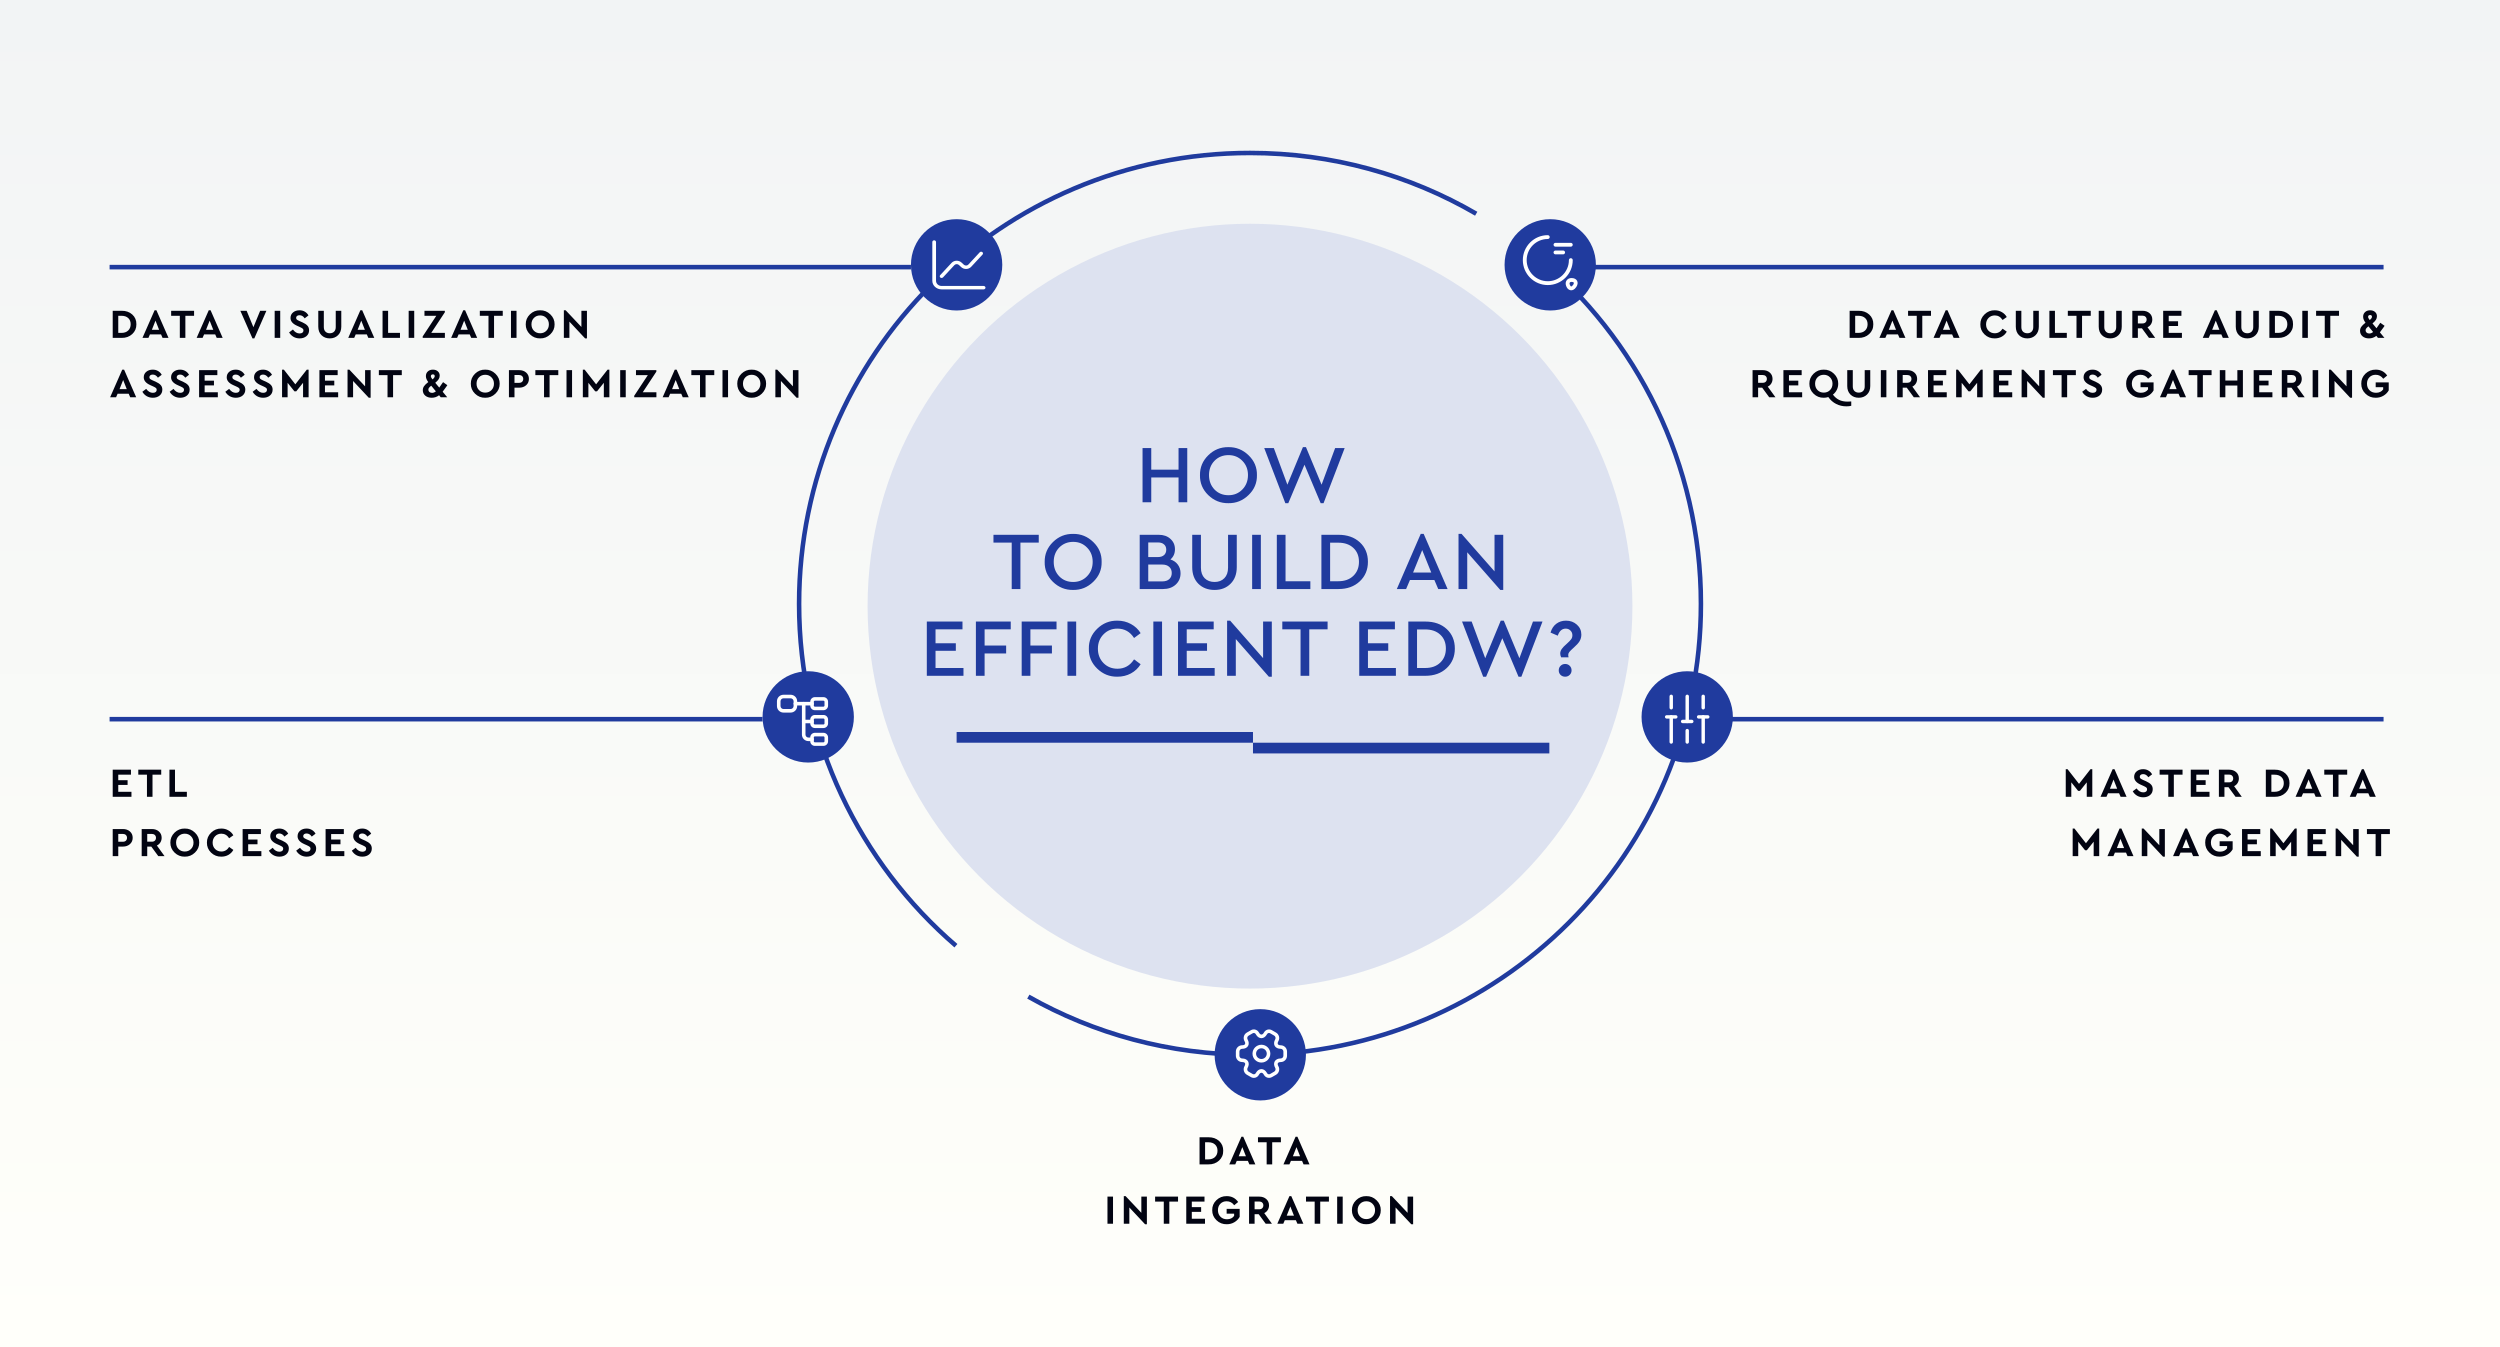 <?xml version="1.0" encoding="UTF-8"?>
<svg xmlns="http://www.w3.org/2000/svg" width="1095" height="590" viewBox="0 0 1095 590" fill="none">
  <rect x="0" y="0" width="1095" height="590" fill="#808080" stroke="none"/>
  <rect width="1088" height="590" transform="translate(7)" fill="white"></rect>
  <rect width="1095" height="590" fill="url(#paint0_linear_4405_4599)"></rect>
  <path d="M450.401 436.523C479.075 452.742 512.206 462 547.5 462C656.576 462 745 373.576 745 264.5C745 203.086 716.968 148.218 673.002 111.995M418.696 414.223C376.633 378.004 350 324.362 350 264.5C350 155.424 438.424 67 547.5 67C583.61 67 617.456 76.691 646.58 93.614" stroke="#203B9E" stroke-width="2"></path>
  <path d="M49.368 349V337.12H57.36V339.316H51.798V341.728H55.884V343.798H51.798V346.804H57.576V349H49.368ZM64.368 349V339.316H60.57V337.12H70.614V339.316H66.798V349H64.368ZM74.216 349V337.12H76.646V346.804H81.848V349H74.216ZM49.368 375V363.12H53.832C55.08 363.12 56.106 363.474 56.91 364.182C57.714 364.89 58.116 365.814 58.116 366.954C58.116 368.082 57.714 369.006 56.91 369.726C56.106 370.446 55.08 370.806 53.832 370.806H51.798V375H49.368ZM51.798 368.682H53.832C54.396 368.682 54.834 368.526 55.146 368.214C55.47 367.89 55.632 367.47 55.632 366.954C55.632 366.45 55.464 366.042 55.128 365.73C54.804 365.418 54.372 365.262 53.832 365.262H51.798V368.682ZM72.082 375H69.346L66.267 370.806H64.486V375H62.056V363.12H66.519C67.767 363.12 68.793 363.474 69.597 364.182C70.401 364.89 70.803 365.814 70.803 366.954C70.803 367.698 70.618 368.37 70.246 368.97C69.885 369.558 69.376 370.014 68.716 370.338L72.082 375ZM64.486 365.262V368.664H66.519C67.084 368.664 67.522 368.508 67.834 368.196C68.157 367.884 68.32 367.47 68.32 366.954C68.32 366.45 68.151 366.042 67.816 365.73C67.492 365.418 67.059 365.262 66.519 365.262H64.486ZM74.621 369.06C74.597 367.368 75.21 365.91 76.457 364.686C77.718 363.462 79.206 362.868 80.921 362.904C82.638 362.868 84.126 363.462 85.385 364.686C86.657 365.91 87.281 367.368 87.257 369.06C87.281 370.752 86.657 372.21 85.385 373.434C84.126 374.658 82.638 375.252 80.921 375.216C79.206 375.252 77.718 374.658 76.457 373.434C75.21 372.21 74.597 370.752 74.621 369.06ZM84.755 369.06C84.755 367.932 84.389 367.002 83.657 366.27C82.938 365.526 82.031 365.154 80.939 365.154C79.835 365.154 78.924 365.52 78.204 366.252C77.484 366.984 77.124 367.92 77.124 369.06C77.124 370.2 77.484 371.136 78.204 371.868C78.924 372.6 79.835 372.966 80.939 372.966C82.031 372.966 82.938 372.6 83.657 371.868C84.389 371.136 84.755 370.2 84.755 369.06ZM90.631 369.06C90.607 367.356 91.225 365.898 92.485 364.686C93.745 363.462 95.239 362.868 96.967 362.904C98.095 362.904 99.115 363.168 100.027 363.696C100.951 364.212 101.677 364.932 102.205 365.856L100.369 367.152C99.517 365.82 98.383 365.154 96.967 365.154C95.863 365.154 94.945 365.526 94.213 366.27C93.493 367.014 93.133 367.95 93.133 369.078C93.133 370.206 93.493 371.136 94.213 371.868C94.945 372.6 95.863 372.966 96.967 372.966C98.383 372.966 99.517 372.3 100.369 370.968L102.205 372.264C101.689 373.188 100.969 373.914 100.045 374.442C99.121 374.958 98.089 375.216 96.949 375.216C95.209 375.252 93.709 374.664 92.449 373.452C91.201 372.228 90.595 370.764 90.631 369.06ZM106.27 375V363.12H114.262V365.316H108.7V367.728H112.786V369.798H108.7V372.804H114.478V375H106.27ZM117.761 372.588L119.435 371.328C120.275 372.48 121.247 373.056 122.351 373.056C122.879 373.056 123.293 372.942 123.593 372.714C123.893 372.474 124.043 372.15 124.043 371.742C124.043 371.406 123.941 371.148 123.737 370.968C123.533 370.776 123.131 370.542 122.531 370.266L121.253 369.69C119.333 368.838 118.373 367.698 118.373 366.27C118.373 365.262 118.745 364.452 119.489 363.84C120.233 363.216 121.175 362.904 122.315 362.904C123.203 362.904 123.983 363.108 124.655 363.516C125.327 363.912 125.855 364.458 126.239 365.154L124.583 366.432C123.971 365.52 123.215 365.064 122.315 365.064C121.883 365.064 121.529 365.166 121.253 365.37C120.977 365.574 120.839 365.856 120.839 366.216C120.839 366.516 120.935 366.762 121.127 366.954C121.331 367.134 121.697 367.344 122.225 367.584L123.575 368.178C124.595 368.634 125.339 369.132 125.807 369.672C126.275 370.2 126.509 370.86 126.509 371.652C126.509 372.72 126.119 373.584 125.339 374.244C124.559 374.892 123.563 375.216 122.351 375.216C121.355 375.216 120.455 374.982 119.651 374.514C118.859 374.046 118.229 373.404 117.761 372.588ZM129.728 372.588L131.402 371.328C132.242 372.48 133.214 373.056 134.318 373.056C134.846 373.056 135.26 372.942 135.56 372.714C135.86 372.474 136.01 372.15 136.01 371.742C136.01 371.406 135.908 371.148 135.704 370.968C135.5 370.776 135.098 370.542 134.498 370.266L133.22 369.69C131.3 368.838 130.34 367.698 130.34 366.27C130.34 365.262 130.712 364.452 131.456 363.84C132.2 363.216 133.142 362.904 134.282 362.904C135.17 362.904 135.95 363.108 136.622 363.516C137.294 363.912 137.822 364.458 138.206 365.154L136.55 366.432C135.938 365.52 135.182 365.064 134.282 365.064C133.85 365.064 133.496 365.166 133.22 365.37C132.944 365.574 132.806 365.856 132.806 366.216C132.806 366.516 132.902 366.762 133.094 366.954C133.298 367.134 133.664 367.344 134.192 367.584L135.542 368.178C136.562 368.634 137.306 369.132 137.774 369.672C138.242 370.2 138.476 370.86 138.476 371.652C138.476 372.72 138.086 373.584 137.306 374.244C136.526 374.892 135.53 375.216 134.318 375.216C133.322 375.216 132.422 374.982 131.618 374.514C130.826 374.046 130.196 373.404 129.728 372.588ZM142.61 375V363.12H150.602V365.316H145.04V367.728H149.126V369.798H145.04V372.804H150.818V375H142.61ZM154.101 372.588L155.775 371.328C156.615 372.48 157.587 373.056 158.691 373.056C159.219 373.056 159.633 372.942 159.933 372.714C160.233 372.474 160.383 372.15 160.383 371.742C160.383 371.406 160.281 371.148 160.077 370.968C159.873 370.776 159.471 370.542 158.871 370.266L157.593 369.69C155.673 368.838 154.713 367.698 154.713 366.27C154.713 365.262 155.085 364.452 155.829 363.84C156.573 363.216 157.515 362.904 158.655 362.904C159.543 362.904 160.323 363.108 160.995 363.516C161.667 363.912 162.195 364.458 162.579 365.154L160.923 366.432C160.311 365.52 159.555 365.064 158.655 365.064C158.223 365.064 157.869 365.166 157.593 365.37C157.317 365.574 157.179 365.856 157.179 366.216C157.179 366.516 157.275 366.762 157.467 366.954C157.671 367.134 158.037 367.344 158.565 367.584L159.915 368.178C160.935 368.634 161.679 369.132 162.147 369.672C162.615 370.2 162.849 370.86 162.849 371.652C162.849 372.72 162.459 373.584 161.679 374.244C160.899 374.892 159.903 375.216 158.691 375.216C157.695 375.216 156.795 374.982 155.991 374.514C155.199 374.046 154.569 373.404 154.101 372.588Z" fill="#020412"></path>
  <circle cx="547.5" cy="265.5" r="167.5" fill="#DDE2F0"></circle>
  <rect x="419" y="320.617" width="129.808" height="4.692" fill="#203B9E"></rect>
  <rect x="548.808" y="325.309" width="129.808" height="4.692" fill="#203B9E"></rect>
  <path d="M500.435 220V196.24H504.251V205.708H516.203V196.24H520.019V220H516.203V209.128H504.251V220H500.435ZM525.589 208.12C525.541 204.736 526.753 201.832 529.225 199.408C531.697 196.984 534.637 195.796 538.045 195.844C541.429 195.796 544.369 196.984 546.865 199.408C549.385 201.832 550.609 204.736 550.537 208.12C550.609 211.504 549.385 214.408 546.865 216.832C544.369 219.256 541.429 220.444 538.045 220.396C534.637 220.444 531.685 219.256 529.189 216.832C526.717 214.408 525.517 211.504 525.589 208.12ZM546.613 208.084C546.613 205.588 545.797 203.512 544.165 201.856C542.533 200.176 540.505 199.336 538.081 199.336C535.633 199.336 533.593 200.164 531.961 201.82C530.353 203.476 529.549 205.564 529.549 208.084C529.549 210.628 530.353 212.74 531.961 214.42C533.569 216.076 535.609 216.904 538.081 216.904C540.505 216.904 542.533 216.064 544.165 214.384C545.797 212.704 546.613 210.604 546.613 208.084ZM584.792 196.24H588.968L579.716 220.396H578.456L571.364 203.548L564.272 220.396H562.976L553.724 196.24H557.936L563.876 212.296L570.68 195.844H572.012L578.852 212.296L584.792 196.24ZM443.129 258V237.66H435.137V234.24H454.973V237.66H446.945V258H443.129ZM457.569 246.12C457.521 242.736 458.733 239.832 461.205 237.408C463.677 234.984 466.617 233.796 470.025 233.844C473.409 233.796 476.349 234.984 478.845 237.408C481.365 239.832 482.589 242.736 482.517 246.12C482.589 249.504 481.365 252.408 478.845 254.832C476.349 257.256 473.409 258.444 470.025 258.396C466.617 258.444 463.665 257.256 461.169 254.832C458.697 252.408 457.497 249.504 457.569 246.12ZM478.593 246.084C478.593 243.588 477.777 241.512 476.145 239.856C474.513 238.176 472.485 237.336 470.061 237.336C467.613 237.336 465.573 238.164 463.941 239.82C462.333 241.476 461.529 243.564 461.529 246.084C461.529 248.628 462.333 250.74 463.941 252.42C465.549 254.076 467.589 254.904 470.061 254.904C472.485 254.904 474.513 254.064 476.145 252.384C477.777 250.704 478.593 248.604 478.593 246.084ZM517.081 251.088C517.081 253.104 516.373 254.76 514.957 256.056C513.541 257.352 511.681 258 509.377 258H499.189V234.24H507.505C509.641 234.24 511.357 234.84 512.653 236.04C513.973 237.216 514.633 238.728 514.633 240.576C514.633 242.424 513.973 243.912 512.653 245.04C514.045 245.496 515.125 246.252 515.893 247.308C516.685 248.364 517.081 249.624 517.081 251.088ZM507.145 237.588H502.933V243.996H507.145C508.297 243.996 509.197 243.708 509.845 243.132C510.493 242.556 510.817 241.764 510.817 240.756C510.817 239.772 510.493 239.004 509.845 238.452C509.221 237.876 508.321 237.588 507.145 237.588ZM513.229 250.98C513.229 249.828 512.857 248.928 512.113 248.28C511.369 247.608 510.349 247.272 509.053 247.272H502.933V254.652H509.053C510.373 254.652 511.393 254.328 512.113 253.68C512.857 253.008 513.229 252.108 513.229 250.98ZM522.191 248.388V234.24H526.007V248.64C526.007 250.608 526.547 252.144 527.627 253.248C528.731 254.352 530.183 254.904 531.983 254.904C533.759 254.904 535.187 254.352 536.267 253.248C537.347 252.144 537.887 250.608 537.887 248.64V234.24H541.703V248.388C541.703 251.46 540.791 253.896 538.967 255.696C537.167 257.496 534.839 258.396 531.983 258.396C529.079 258.396 526.715 257.496 524.891 255.696C523.091 253.896 522.191 251.46 522.191 248.388ZM548.439 258V234.24H552.255V258H548.439ZM559.248 258V234.24H563.064V254.58H573.936V258H559.248ZM578.775 258V234.24H586.227C590.091 234.24 593.211 235.332 595.587 237.516C597.963 239.7 599.151 242.556 599.151 246.084C599.151 249.564 597.951 252.42 595.551 254.652C593.175 256.884 590.067 258 586.227 258H578.775ZM582.591 254.58H586.191C588.927 254.58 591.111 253.8 592.743 252.24C594.399 250.656 595.227 248.604 595.227 246.084C595.227 243.54 594.411 241.512 592.779 240C591.147 238.464 588.951 237.696 586.191 237.696H582.591V254.58ZM629.946 258L628.254 254.04H617.562L615.87 258H611.802L622.278 233.844H623.574L634.05 258H629.946ZM626.886 250.764L622.926 240.936L618.93 250.764H626.886ZM654.602 234.24H658.418V258.396H657.122L642.65 241.908V258H638.834V233.844H640.166L654.602 250.26V234.24ZM405.945 296V272.24H421.569V275.66H409.761V281.744H418.653V285.056H409.761V292.58H422.001V296H405.945ZM427.441 296V272.24H442.705V275.66H431.257V282.752H440.689V286.208H431.257V296H427.441ZM447.496 296V272.24H462.76V275.66H451.312V282.752H460.744V286.208H451.312V296H447.496ZM467.551 296V272.24H471.367V296H467.551ZM476.919 284.12C476.847 280.736 478.059 277.832 480.555 275.408C483.051 272.984 486.003 271.796 489.411 271.844C491.571 271.844 493.551 272.336 495.351 273.32C497.151 274.304 498.567 275.636 499.599 277.316L496.719 279.44C494.967 276.704 492.543 275.336 489.447 275.336C486.999 275.336 484.959 276.176 483.327 277.856C481.695 279.512 480.879 281.6 480.879 284.12C480.879 286.64 481.695 288.74 483.327 290.42C484.959 292.076 486.999 292.904 489.447 292.904C492.543 292.904 494.967 291.536 496.719 288.8L499.599 290.924C498.567 292.628 497.151 293.972 495.351 294.956C493.575 295.916 491.595 296.396 489.411 296.396C486.003 296.444 483.051 295.256 480.555 292.832C478.059 290.408 476.847 287.504 476.919 284.12ZM505.164 296V272.24H508.98V296H505.164ZM515.972 296V272.24H531.596V275.66H519.788V281.744H528.68V285.056H519.788V292.58H532.028V296H515.972ZM553.236 272.24H557.052V296.396H555.756L541.284 279.908V296H537.468V271.844H538.8L553.236 288.26V272.24ZM569.642 296V275.66H561.65V272.24H581.486V275.66H573.458V296H569.642ZM595.347 296V272.24H610.971V275.66H599.163V281.744H608.055V285.056H599.163V292.58H611.403V296H595.347ZM616.843 296V272.24H624.295C628.159 272.24 631.279 273.332 633.655 275.516C636.031 277.7 637.219 280.556 637.219 284.084C637.219 287.564 636.019 290.42 633.619 292.652C631.243 294.884 628.135 296 624.295 296H616.843ZM620.659 292.58H624.259C626.995 292.58 629.179 291.8 630.811 290.24C632.467 288.656 633.295 286.604 633.295 284.084C633.295 281.54 632.479 279.512 630.847 278C629.215 276.464 627.019 275.696 624.259 275.696H620.659V292.58ZM671.442 272.24H675.618L666.366 296.396H665.106L658.014 279.548L650.922 296.396H649.626L640.374 272.24H644.586L650.526 288.296L657.33 271.844H658.662L665.502 288.296L671.442 272.24ZM683.378 286.244C683.378 285.548 683.606 284.876 684.062 284.228C684.518 283.58 685.238 282.836 686.222 281.996C687.206 281.108 687.866 280.424 688.202 279.944C688.538 279.464 688.706 278.9 688.706 278.252C688.706 277.412 688.418 276.716 687.842 276.164C687.29 275.612 686.606 275.336 685.79 275.336C684.158 275.336 682.994 276.368 682.298 278.432L679.13 277.064C679.634 275.384 680.474 274.1 681.65 273.212C682.85 272.3 684.278 271.844 685.934 271.844C687.806 271.844 689.39 272.432 690.686 273.608C691.982 274.76 692.63 276.212 692.63 277.964C692.63 278.996 692.378 279.944 691.874 280.808C691.37 281.648 690.554 282.56 689.426 283.544C688.394 284.456 687.71 285.128 687.374 285.56C687.038 285.968 686.87 286.424 686.87 286.928C686.87 287.216 686.918 287.54 687.014 287.9H683.774C683.51 287.3 683.378 286.748 683.378 286.244ZM683.522 295.604C682.994 295.076 682.73 294.416 682.73 293.624C682.73 292.832 682.994 292.172 683.522 291.644C684.074 291.092 684.746 290.816 685.538 290.816C686.33 290.816 686.99 291.08 687.518 291.608C688.07 292.136 688.346 292.808 688.346 293.624C688.346 294.416 688.07 295.076 687.518 295.604C686.99 296.132 686.33 296.396 685.538 296.396C684.746 296.396 684.074 296.132 683.522 295.604Z" fill="#203B9E"></path>
  <circle cx="679" cy="116" r="20" fill="#203B9E"></circle>
  <circle cx="739" cy="314" r="20" fill="#203B9E"></circle>
  <circle cx="419" cy="116" r="20" fill="#203B9E"></circle>
  <circle cx="354" cy="314" r="20" fill="#203B9E"></circle>
  <circle cx="552" cy="462" r="20" fill="#203B9E"></circle>
  <path d="M915.634 336.904H916.426V349H913.996V342.664L911.008 346.408H910.216L907.228 342.664V349H904.798V336.904H905.59L910.612 343.33L915.634 336.904ZM928.827 349L928.161 347.452H923.301L922.635 349H920.025L925.335 336.904H926.145L931.437 349H928.827ZM927.315 345.454L925.731 341.44L924.147 345.454H927.315ZM934.144 346.588L935.818 345.328C936.658 346.48 937.63 347.056 938.734 347.056C939.262 347.056 939.676 346.942 939.976 346.714C940.276 346.474 940.426 346.15 940.426 345.742C940.426 345.406 940.324 345.148 940.12 344.968C939.916 344.776 939.514 344.542 938.914 344.266L937.636 343.69C935.716 342.838 934.756 341.698 934.756 340.27C934.756 339.262 935.128 338.452 935.872 337.84C936.616 337.216 937.558 336.904 938.698 336.904C939.586 336.904 940.366 337.108 941.038 337.516C941.71 337.912 942.238 338.458 942.622 339.154L940.966 340.432C940.354 339.52 939.598 339.064 938.698 339.064C938.266 339.064 937.912 339.166 937.636 339.37C937.36 339.574 937.222 339.856 937.222 340.216C937.222 340.516 937.318 340.762 937.51 340.954C937.714 341.134 938.08 341.344 938.608 341.584L939.958 342.178C940.978 342.634 941.722 343.132 942.19 343.672C942.658 344.2 942.892 344.86 942.892 345.652C942.892 346.72 942.502 347.584 941.722 348.244C940.942 348.892 939.946 349.216 938.734 349.216C937.738 349.216 936.838 348.982 936.034 348.514C935.242 348.046 934.612 347.404 934.144 346.588ZM949.708 349V339.316H945.91V337.12H955.954V339.316H952.138V349H949.708ZM959.556 349V337.12H967.548V339.316H961.986V341.728H966.072V343.798H961.986V346.804H967.764V349H959.556ZM981.9 349H979.164L976.086 344.806H974.304V349H971.874V337.12H976.338C977.586 337.12 978.612 337.474 979.416 338.182C980.22 338.89 980.622 339.814 980.622 340.954C980.622 341.698 980.436 342.37 980.064 342.97C979.704 343.558 979.194 344.014 978.534 344.338L981.9 349ZM974.304 339.262V342.664H976.338C976.902 342.664 977.34 342.508 977.652 342.196C977.976 341.884 978.138 341.47 978.138 340.954C978.138 340.45 977.97 340.042 977.634 339.73C977.31 339.418 976.878 339.262 976.338 339.262H974.304ZM992.432 349V337.12H996.32C998.216 337.096 999.776 337.642 1001 338.758C1002.22 339.862 1002.82 341.284 1002.8 343.024C1002.82 344.752 1002.22 346.186 1000.98 347.326C999.746 348.466 998.192 349.024 996.32 349H992.432ZM994.862 346.804H996.302C997.502 346.804 998.468 346.462 999.2 345.778C999.932 345.082 1000.3 344.164 1000.3 343.024C1000.3 341.872 999.938 340.966 999.218 340.306C998.498 339.646 997.526 339.316 996.302 339.316H994.862V346.804ZM1014.26 349L1013.6 347.452H1008.74L1008.07 349H1005.46L1010.77 336.904H1011.58L1016.87 349H1014.26ZM1012.75 345.454L1011.17 341.44L1009.58 345.454H1012.75ZM1021.83 349V339.316H1018.03V337.12H1028.07V339.316H1024.26V349H1021.83ZM1037.99 349L1037.32 347.452H1032.46L1031.8 349H1029.19L1034.5 336.904H1035.31L1040.6 349H1037.99ZM1036.48 345.454L1034.89 341.44L1033.31 345.454H1036.48ZM918.667 362.904H919.459V375H917.029V368.664L914.041 372.408H913.249L910.261 368.664V375H907.831V362.904H908.623L913.645 369.33L918.667 362.904ZM931.86 375L931.194 373.452H926.334L925.668 375H923.058L928.368 362.904H929.178L934.47 375H931.86ZM930.348 371.454L928.764 367.44L927.18 371.454H930.348ZM945.779 363.12H948.209V375.216H947.399L940.523 367.872V375H938.093V362.904H938.885L945.779 370.212V363.12ZM960.593 375L959.927 373.452H955.067L954.401 375H951.791L957.101 362.904H957.911L963.203 375H960.593ZM959.081 371.454L957.497 367.44L955.913 371.454H959.081ZM965.877 369.06C965.841 367.356 966.447 365.898 967.695 364.686C968.955 363.474 970.467 362.88 972.231 362.904C974.355 362.904 976.023 363.762 977.235 365.478L975.507 366.9C974.667 365.736 973.563 365.154 972.195 365.154C971.067 365.154 970.149 365.52 969.441 366.252C968.733 366.984 968.379 367.92 968.379 369.06C968.379 370.224 968.745 371.178 969.477 371.922C970.209 372.666 971.163 373.038 972.339 373.038C973.719 373.038 974.763 372.546 975.471 371.562V370.59H972.195V368.484H977.901V371.994C977.349 372.966 976.575 373.746 975.579 374.334C974.595 374.922 973.479 375.216 972.231 375.216C970.491 375.252 968.991 374.664 967.731 373.452C966.471 372.228 965.853 370.764 965.877 369.06ZM982.009 375V363.12H990.001V365.316H984.439V367.728H988.525V369.798H984.439V372.804H990.217V375H982.009ZM1005.16 362.904H1005.95V375H1003.52V368.664L1000.54 372.408H999.745L996.757 368.664V375H994.327V362.904H995.119L1000.14 369.33L1005.16 362.904ZM1010.69 375V363.12H1018.68V365.316H1013.12V367.728H1017.2V369.798H1013.12V372.804H1018.9V375H1010.69ZM1030.69 363.12H1033.12V375.216H1032.31L1025.44 367.872V375H1023.01V362.904H1023.8L1030.69 370.212V363.12ZM1040.52 375V365.316H1036.72V363.12H1046.77V365.316H1042.95V375H1040.52Z" fill="#020412"></path>
  <path d="M810.139 148V136.12H814.027C815.923 136.096 817.483 136.642 818.707 137.758C819.931 138.862 820.531 140.284 820.507 142.024C820.531 143.752 819.925 145.186 818.689 146.326C817.453 147.466 815.899 148.024 814.027 148H810.139ZM812.569 145.804H814.009C815.209 145.804 816.175 145.462 816.907 144.778C817.639 144.082 818.005 143.164 818.005 142.024C818.005 140.872 817.645 139.966 816.925 139.306C816.205 138.646 815.233 138.316 814.009 138.316H812.569V145.804ZM831.972 148L831.306 146.452H826.446L825.78 148H823.17L828.48 135.904H829.29L834.582 148H831.972ZM830.46 144.454L828.876 140.44L827.292 144.454H830.46ZM839.532 148V138.316H835.734V136.12H845.778V138.316H841.962V148H839.532ZM855.694 148L855.028 146.452H850.168L849.502 148H846.892L852.202 135.904H853.012L858.304 148H855.694ZM854.182 144.454L852.598 140.44L851.014 144.454H854.182ZM867.391 142.06C867.367 140.356 867.985 138.898 869.245 137.686C870.505 136.462 871.999 135.868 873.727 135.904C874.855 135.904 875.875 136.168 876.787 136.696C877.711 137.212 878.437 137.932 878.965 138.856L877.129 140.152C876.277 138.82 875.143 138.154 873.727 138.154C872.623 138.154 871.705 138.526 870.973 139.27C870.253 140.014 869.893 140.95 869.893 142.078C869.893 143.206 870.253 144.136 870.973 144.868C871.705 145.6 872.623 145.966 873.727 145.966C875.143 145.966 876.277 145.3 877.129 143.968L878.965 145.264C878.449 146.188 877.729 146.914 876.805 147.442C875.881 147.958 874.849 148.216 873.709 148.216C871.969 148.252 870.469 147.664 869.209 146.452C867.961 145.228 867.355 143.764 867.391 142.06ZM882.922 143.086V136.12H885.352V143.266C885.352 144.118 885.592 144.784 886.072 145.264C886.552 145.732 887.182 145.966 887.962 145.966C888.754 145.966 889.384 145.732 889.852 145.264C890.332 144.784 890.572 144.118 890.572 143.266V136.12H893.002V143.086C893.002 144.634 892.528 145.876 891.58 146.812C890.632 147.748 889.426 148.216 887.962 148.216C886.486 148.216 885.274 147.748 884.326 146.812C883.39 145.876 882.922 144.634 882.922 143.086ZM897.634 148V136.12H900.064V145.804H905.266V148H897.634ZM909.505 148V138.316H905.707V136.12H915.751V138.316H911.935V148H909.505ZM919.244 143.086V136.12H921.674V143.266C921.674 144.118 921.914 144.784 922.394 145.264C922.874 145.732 923.504 145.966 924.284 145.966C925.076 145.966 925.706 145.732 926.174 145.264C926.654 144.784 926.894 144.118 926.894 143.266V136.12H929.324V143.086C929.324 144.634 928.85 145.876 927.902 146.812C926.954 147.748 925.748 148.216 924.284 148.216C922.808 148.216 921.596 147.748 920.648 146.812C919.712 145.876 919.244 144.634 919.244 143.086ZM943.982 148H941.246L938.168 143.806H936.386V148H933.956V136.12H938.42C939.668 136.12 940.694 136.474 941.498 137.182C942.302 137.89 942.704 138.814 942.704 139.954C942.704 140.698 942.518 141.37 942.146 141.97C941.786 142.558 941.276 143.014 940.616 143.338L943.982 148ZM936.386 138.262V141.664H938.42C938.984 141.664 939.422 141.508 939.734 141.196C940.058 140.884 940.22 140.47 940.22 139.954C940.22 139.45 940.052 139.042 939.716 138.73C939.392 138.418 938.96 138.262 938.42 138.262H936.386ZM947.47 148V136.12H955.462V138.316H949.9V140.728H953.986V142.798H949.9V145.804H955.678V148H947.47ZM973.604 148L972.938 146.452H968.078L967.412 148H964.802L970.112 135.904H970.922L976.214 148H973.604ZM972.092 144.454L970.508 140.44L968.924 144.454H972.092ZM979.272 143.086V136.12H981.702V143.266C981.702 144.118 981.942 144.784 982.422 145.264C982.902 145.732 983.532 145.966 984.312 145.966C985.104 145.966 985.734 145.732 986.202 145.264C986.682 144.784 986.922 144.118 986.922 143.266V136.12H989.352V143.086C989.352 144.634 988.878 145.876 987.93 146.812C986.982 147.748 985.776 148.216 984.312 148.216C982.836 148.216 981.624 147.748 980.676 146.812C979.74 145.876 979.272 144.634 979.272 143.086ZM993.983 148V136.12H997.871C999.767 136.096 1001.33 136.642 1002.55 137.758C1003.78 138.862 1004.38 140.284 1004.35 142.024C1004.38 143.752 1003.77 145.186 1002.53 146.326C1001.3 147.466 999.743 148.024 997.871 148H993.983ZM996.413 145.804H997.853C999.053 145.804 1000.02 145.462 1000.75 144.778C1001.48 144.082 1001.85 143.164 1001.85 142.024C1001.85 140.872 1001.49 139.966 1000.77 139.306C1000.05 138.646 999.077 138.316 997.853 138.316H996.413V145.804ZM1008.41 148V136.12H1010.84V148H1008.41ZM1018.24 148V138.316H1014.45V136.12H1024.49V138.316H1020.67V148H1018.24ZM1044.45 142.708L1043.98 143.392C1043.26 144.436 1042.73 145.162 1042.39 145.57L1044.39 148H1041.55L1040.83 147.118C1039.88 147.85 1038.81 148.216 1037.61 148.216C1036.45 148.216 1035.51 147.91 1034.78 147.298C1034.06 146.686 1033.7 145.888 1033.7 144.904C1033.7 144.28 1033.87 143.704 1034.22 143.176C1034.57 142.66 1035.19 142.048 1036.09 141.34C1035.4 140.44 1035.05 139.576 1035.05 138.748C1035.05 137.896 1035.33 137.212 1035.9 136.696C1036.46 136.168 1037.2 135.904 1038.13 135.904C1039 135.904 1039.72 136.15 1040.27 136.642C1040.82 137.122 1041.1 137.746 1041.1 138.514C1041.1 139.078 1040.95 139.6 1040.65 140.08C1040.35 140.56 1039.85 141.088 1039.15 141.664L1040.9 143.77C1041.14 143.434 1041.48 142.942 1041.93 142.294C1042.14 142.006 1042.36 141.7 1042.57 141.376L1044.45 142.708ZM1037.23 138.784C1037.23 139.132 1037.46 139.594 1037.93 140.17L1037.97 140.152C1038.6 139.648 1038.92 139.18 1038.92 138.748C1038.92 138.232 1038.64 137.974 1038.09 137.974C1037.83 137.974 1037.62 138.046 1037.46 138.19C1037.31 138.334 1037.23 138.532 1037.23 138.784ZM1039.42 145.408L1037.37 142.924C1036.88 143.332 1036.55 143.656 1036.38 143.896C1036.21 144.124 1036.13 144.382 1036.13 144.67C1036.13 145.09 1036.28 145.432 1036.58 145.696C1036.88 145.948 1037.27 146.074 1037.75 146.074C1038.34 146.074 1038.9 145.852 1039.42 145.408ZM777.648 174H774.912L771.834 169.806H770.052V174H767.622V162.12H772.086C773.334 162.12 774.36 162.474 775.164 163.182C775.968 163.89 776.37 164.814 776.37 165.954C776.37 166.698 776.184 167.37 775.812 167.97C775.452 168.558 774.942 169.014 774.282 169.338L777.648 174ZM770.052 164.262V167.664H772.086C772.65 167.664 773.088 167.508 773.4 167.196C773.724 166.884 773.886 166.47 773.886 165.954C773.886 165.45 773.718 165.042 773.382 164.73C773.058 164.418 772.626 164.262 772.086 164.262H770.052ZM781.136 174V162.12H789.128V164.316H783.566V166.728H787.652V168.798H783.566V171.804H789.344V174H781.136ZM810.848 175.836V177.744C810.236 177.9 809.528 177.978 808.724 177.978C807.104 177.978 805.61 177.63 804.242 176.934C802.886 176.25 801.74 175.242 800.804 173.91C800.132 174.114 799.466 174.216 798.806 174.216C797.09 174.252 795.602 173.658 794.342 172.434C793.094 171.21 792.482 169.752 792.506 168.06C792.482 166.368 793.094 164.91 794.342 163.686C795.602 162.462 797.09 161.868 798.806 161.904C800.522 161.868 802.01 162.462 803.27 163.686C804.542 164.91 805.166 166.368 805.142 168.06C805.142 169.02 804.938 169.914 804.53 170.742C804.122 171.57 803.552 172.272 802.82 172.848C803.624 173.904 804.536 174.678 805.556 175.17C806.588 175.662 807.8 175.908 809.192 175.908C809.528 175.908 810.08 175.884 810.848 175.836ZM798.824 171.966C799.916 171.966 800.822 171.6 801.542 170.868C802.274 170.136 802.64 169.2 802.64 168.06C802.64 166.932 802.274 166.002 801.542 165.27C800.822 164.526 799.916 164.154 798.824 164.154C797.72 164.154 796.808 164.52 796.088 165.252C795.368 165.984 795.008 166.92 795.008 168.06C795.008 169.2 795.368 170.136 796.088 170.868C796.808 171.6 797.72 171.966 798.824 171.966ZM809.092 169.086V162.12H811.522V169.266C811.522 170.118 811.762 170.784 812.242 171.264C812.722 171.732 813.352 171.966 814.132 171.966C814.924 171.966 815.554 171.732 816.022 171.264C816.502 170.784 816.742 170.118 816.742 169.266V162.12H819.172V169.086C819.172 170.634 818.698 171.876 817.75 172.812C816.802 173.748 815.596 174.216 814.132 174.216C812.656 174.216 811.444 173.748 810.496 172.812C809.56 171.876 809.092 170.634 809.092 169.086ZM823.804 174V162.12H826.234V174H823.804ZM840.98 174H838.244L835.166 169.806H833.384V174H830.954V162.12H835.418C836.666 162.12 837.692 162.474 838.496 163.182C839.3 163.89 839.702 164.814 839.702 165.954C839.702 166.698 839.516 167.37 839.144 167.97C838.784 168.558 838.274 169.014 837.614 169.338L840.98 174ZM833.384 164.262V167.664H835.418C835.982 167.664 836.42 167.508 836.732 167.196C837.056 166.884 837.218 166.47 837.218 165.954C837.218 165.45 837.05 165.042 836.714 164.73C836.39 164.418 835.958 164.262 835.418 164.262H833.384ZM844.468 174V162.12H852.46V164.316H846.898V166.728H850.984V168.798H846.898V171.804H852.676V174H844.468ZM867.622 161.904H868.414V174H865.984V167.664L862.996 171.408H862.204L859.216 167.664V174H856.786V161.904H857.578L862.6 168.33L867.622 161.904ZM873.147 174V162.12H881.139V164.316H875.577V166.728H879.663V168.798H875.577V171.804H881.355V174H873.147ZM893.152 162.12H895.582V174.216H894.772L887.896 166.872V174H885.466V161.904H886.258L893.152 169.212V162.12ZM902.98 174V164.316H899.182V162.12H909.226V164.316H905.41V174H902.98ZM911.999 171.588L913.673 170.328C914.513 171.48 915.485 172.056 916.589 172.056C917.117 172.056 917.531 171.942 917.831 171.714C918.131 171.474 918.281 171.15 918.281 170.742C918.281 170.406 918.179 170.148 917.975 169.968C917.771 169.776 917.369 169.542 916.769 169.266L915.491 168.69C913.571 167.838 912.611 166.698 912.611 165.27C912.611 164.262 912.983 163.452 913.727 162.84C914.471 162.216 915.413 161.904 916.553 161.904C917.441 161.904 918.221 162.108 918.893 162.516C919.565 162.912 920.093 163.458 920.477 164.154L918.821 165.432C918.209 164.52 917.453 164.064 916.553 164.064C916.121 164.064 915.767 164.166 915.491 164.37C915.215 164.574 915.077 164.856 915.077 165.216C915.077 165.516 915.173 165.762 915.365 165.954C915.569 166.134 915.935 166.344 916.463 166.584L917.813 167.178C918.833 167.634 919.577 168.132 920.045 168.672C920.513 169.2 920.747 169.86 920.747 170.652C920.747 171.72 920.357 172.584 919.577 173.244C918.797 173.892 917.801 174.216 916.589 174.216C915.593 174.216 914.693 173.982 913.889 173.514C913.097 173.046 912.467 172.404 911.999 171.588ZM931.243 168.06C931.207 166.356 931.813 164.898 933.061 163.686C934.321 162.474 935.833 161.88 937.597 161.904C939.721 161.904 941.389 162.762 942.601 164.478L940.873 165.9C940.033 164.736 938.929 164.154 937.561 164.154C936.433 164.154 935.515 164.52 934.807 165.252C934.099 165.984 933.745 166.92 933.745 168.06C933.745 169.224 934.111 170.178 934.843 170.922C935.575 171.666 936.529 172.038 937.705 172.038C939.085 172.038 940.129 171.546 940.837 170.562V169.59H937.561V167.484H943.267V170.994C942.715 171.966 941.941 172.746 940.945 173.334C939.961 173.922 938.845 174.216 937.597 174.216C935.857 174.252 934.357 173.664 933.097 172.452C931.837 171.228 931.219 169.764 931.243 168.06ZM954.866 174L954.2 172.452H949.34L948.674 174H946.064L951.374 161.904H952.184L957.476 174H954.866ZM953.354 170.454L951.77 166.44L950.186 170.454H953.354ZM962.427 174V164.316H958.629V162.12H968.673V164.316H964.857V174H962.427ZM972.274 174V162.12H974.704V166.674H979.96V162.12H982.39V174H979.96V168.87H974.704V174H972.274ZM987.106 174V162.12H995.098V164.316H989.536V166.728H993.622V168.798H989.536V171.804H995.314V174H987.106ZM1009.45 174H1006.71L1003.64 169.806H1001.85V174H999.425V162.12H1003.89C1005.14 162.12 1006.16 162.474 1006.97 163.182C1007.77 163.89 1008.17 164.814 1008.17 165.954C1008.17 166.698 1007.99 167.37 1007.61 167.97C1007.25 168.558 1006.74 169.014 1006.08 169.338L1009.45 174ZM1001.85 164.262V167.664H1003.89C1004.45 167.664 1004.89 167.508 1005.2 167.196C1005.53 166.884 1005.69 166.47 1005.69 165.954C1005.69 165.45 1005.52 165.042 1005.18 164.73C1004.86 164.418 1004.43 164.262 1003.89 164.262H1001.85ZM1012.94 174V162.12H1015.37V174H1012.94ZM1027.77 162.12H1030.2V174.216H1029.39L1022.52 166.872V174H1020.09V161.904H1020.88L1027.77 169.212V162.12ZM1034.24 168.06C1034.2 166.356 1034.81 164.898 1036.05 163.686C1037.31 162.474 1038.83 161.88 1040.59 161.904C1042.71 161.904 1044.38 162.762 1045.59 164.478L1043.87 165.9C1043.03 164.736 1041.92 164.154 1040.55 164.154C1039.43 164.154 1038.51 164.52 1037.8 165.252C1037.09 165.984 1036.74 166.92 1036.74 168.06C1036.74 169.224 1037.1 170.178 1037.84 170.922C1038.57 171.666 1039.52 172.038 1040.7 172.038C1042.08 172.038 1043.12 171.546 1043.83 170.562V169.59H1040.55V167.484H1046.26V170.994C1045.71 171.966 1044.93 172.746 1043.94 173.334C1042.95 173.922 1041.84 174.216 1040.59 174.216C1038.85 174.252 1037.35 173.664 1036.09 172.452C1034.83 171.228 1034.21 169.764 1034.24 168.06Z" fill="#020412"></path>
  <path d="M525.4 510V498.12H529.288C531.184 498.096 532.744 498.642 533.968 499.758C535.192 500.862 535.792 502.284 535.768 504.024C535.792 505.752 535.186 507.186 533.95 508.326C532.714 509.466 531.16 510.024 529.288 510H525.4ZM527.83 507.804H529.27C530.47 507.804 531.436 507.462 532.168 506.778C532.9 506.082 533.266 505.164 533.266 504.024C533.266 502.872 532.906 501.966 532.186 501.306C531.466 500.646 530.494 500.316 529.27 500.316H527.83V507.804ZM547.232 510L546.566 508.452H541.706L541.04 510H538.43L543.74 497.904H544.55L549.842 510H547.232ZM545.72 506.454L544.136 502.44L542.552 506.454H545.72ZM554.793 510V500.316H550.995V498.12H561.039V500.316H557.223V510H554.793ZM570.955 510L570.289 508.452H565.429L564.763 510H562.153L567.463 497.904H568.273L573.565 510H570.955ZM569.443 506.454L567.859 502.44L566.275 506.454H569.443ZM485.07 536V524.12H487.5V536H485.07ZM499.907 524.12H502.337V536.216H501.527L494.651 528.872V536H492.221V523.904H493.013L499.907 531.212V524.12ZM509.735 536V526.316H505.937V524.12H515.981V526.316H512.165V536H509.735ZM519.582 536V524.12H527.574V526.316H522.012V528.728H526.098V530.798H522.012V533.804H527.79V536H519.582ZM530.953 530.06C530.917 528.356 531.523 526.898 532.771 525.686C534.031 524.474 535.543 523.88 537.307 523.904C539.431 523.904 541.099 524.762 542.311 526.478L540.583 527.9C539.743 526.736 538.639 526.154 537.271 526.154C536.143 526.154 535.225 526.52 534.517 527.252C533.809 527.984 533.455 528.92 533.455 530.06C533.455 531.224 533.821 532.178 534.553 532.922C535.285 533.666 536.239 534.038 537.415 534.038C538.795 534.038 539.839 533.546 540.547 532.562V531.59H537.271V529.484H542.977V532.994C542.425 533.966 541.651 534.746 540.655 535.334C539.671 535.922 538.555 536.216 537.307 536.216C535.567 536.252 534.067 535.664 532.807 534.452C531.547 533.228 530.929 531.764 530.953 530.06ZM557.11 536H554.374L551.296 531.806H549.514V536H547.084V524.12H551.548C552.796 524.12 553.822 524.474 554.626 525.182C555.43 525.89 555.832 526.814 555.832 527.954C555.832 528.698 555.646 529.37 555.274 529.97C554.914 530.558 554.404 531.014 553.744 531.338L557.11 536ZM549.514 526.262V529.664H551.548C552.112 529.664 552.55 529.508 552.862 529.196C553.186 528.884 553.348 528.47 553.348 527.954C553.348 527.45 553.18 527.042 552.844 526.73C552.52 526.418 552.088 526.262 551.548 526.262H549.514ZM568.265 536L567.599 534.452H562.739L562.073 536H559.463L564.773 523.904H565.583L570.875 536H568.265ZM566.753 532.454L565.169 528.44L563.585 532.454H566.753ZM575.826 536V526.316H572.028V524.12H582.072V526.316H578.256V536H575.826ZM585.674 536V524.12H588.104V536H585.674ZM592.14 530.06C592.116 528.368 592.728 526.91 593.976 525.686C595.236 524.462 596.724 523.868 598.44 523.904C600.156 523.868 601.644 524.462 602.904 525.686C604.176 526.91 604.8 528.368 604.776 530.06C604.8 531.752 604.176 533.21 602.904 534.434C601.644 535.658 600.156 536.252 598.44 536.216C596.724 536.252 595.236 535.658 593.976 534.434C592.728 533.21 592.116 531.752 592.14 530.06ZM602.274 530.06C602.274 528.932 601.908 528.002 601.176 527.27C600.456 526.526 599.55 526.154 598.458 526.154C597.354 526.154 596.442 526.52 595.722 527.252C595.002 527.984 594.642 528.92 594.642 530.06C594.642 531.2 595.002 532.136 595.722 532.868C596.442 533.6 597.354 533.966 598.458 533.966C599.55 533.966 600.456 533.6 601.176 532.868C601.908 532.136 602.274 531.2 602.274 530.06ZM616.52 524.12H618.95V536.216H618.14L611.264 528.872V536H608.834V523.904H609.626L616.52 531.212V524.12Z" fill="#020412"></path>
  <path d="M49.368 148V136.12H53.256C55.152 136.096 56.712 136.642 57.936 137.758C59.16 138.862 59.76 140.284 59.736 142.024C59.76 143.752 59.154 145.186 57.918 146.326C56.682 147.466 55.128 148.024 53.256 148H49.368ZM51.798 145.804H53.238C54.438 145.804 55.404 145.462 56.136 144.778C56.868 144.082 57.234 143.164 57.234 142.024C57.234 140.872 56.874 139.966 56.154 139.306C55.434 138.646 54.462 138.316 53.238 138.316H51.798V145.804ZM71.2 148L70.534 146.452H65.674L65.008 148H62.398L67.708 135.904H68.518L73.81 148H71.2ZM69.688 144.454L68.104 140.44L66.52 144.454H69.688ZM78.761 148V138.316H74.963V136.12H85.007V138.316H81.191V148H78.761ZM94.923 148L94.257 146.452H89.397L88.731 148H86.121L91.431 135.904H92.241L97.533 148H94.923ZM93.411 144.454L91.827 140.44L90.243 144.454H93.411ZM113.949 136.12H116.685L111.393 148.216H110.583L105.273 136.12H108.027L110.997 143.32L113.949 136.12ZM120.307 148V136.12H122.737V148H120.307ZM126.63 145.588L128.304 144.328C129.144 145.48 130.116 146.056 131.22 146.056C131.748 146.056 132.162 145.942 132.462 145.714C132.762 145.474 132.912 145.15 132.912 144.742C132.912 144.406 132.81 144.148 132.606 143.968C132.402 143.776 132 143.542 131.4 143.266L130.122 142.69C128.202 141.838 127.242 140.698 127.242 139.27C127.242 138.262 127.614 137.452 128.358 136.84C129.102 136.216 130.044 135.904 131.184 135.904C132.072 135.904 132.852 136.108 133.524 136.516C134.196 136.912 134.724 137.458 135.108 138.154L133.452 139.432C132.84 138.52 132.084 138.064 131.184 138.064C130.752 138.064 130.398 138.166 130.122 138.37C129.846 138.574 129.708 138.856 129.708 139.216C129.708 139.516 129.804 139.762 129.996 139.954C130.2 140.134 130.566 140.344 131.094 140.584L132.444 141.178C133.464 141.634 134.208 142.132 134.676 142.672C135.144 143.2 135.378 143.86 135.378 144.652C135.378 145.72 134.988 146.584 134.208 147.244C133.428 147.892 132.432 148.216 131.22 148.216C130.224 148.216 129.324 147.982 128.52 147.514C127.728 147.046 127.098 146.404 126.63 145.588ZM139.405 143.086V136.12H141.835V143.266C141.835 144.118 142.075 144.784 142.555 145.264C143.035 145.732 143.665 145.966 144.445 145.966C145.237 145.966 145.867 145.732 146.335 145.264C146.815 144.784 147.055 144.118 147.055 143.266V136.12H149.485V143.086C149.485 144.634 149.011 145.876 148.063 146.812C147.115 147.748 145.909 148.216 144.445 148.216C142.969 148.216 141.757 147.748 140.809 146.812C139.873 145.876 139.405 144.634 139.405 143.086ZM161.327 148L160.661 146.452H155.801L155.135 148H152.525L157.835 135.904H158.645L163.937 148H161.327ZM159.815 144.454L158.231 140.44L156.647 144.454H159.815ZM167.559 148V136.12H169.989V145.804H175.191V148H167.559ZM178.999 148V136.12H181.429V148H178.999ZM188.885 145.804H194.861V148H185.141V147.352L191.099 138.316H185.915V136.12H194.843V136.768L188.885 145.804ZM206.399 148L205.733 146.452H200.873L200.207 148H197.597L202.907 135.904H203.717L209.009 148H206.399ZM204.887 144.454L203.303 140.44L201.719 144.454H204.887ZM213.96 148V138.316H210.162V136.12H220.206V138.316H216.39V148H213.96ZM223.807 148V136.12H226.237V148H223.807ZM230.274 142.06C230.25 140.368 230.862 138.91 232.11 137.686C233.37 136.462 234.858 135.868 236.574 135.904C238.29 135.868 239.778 136.462 241.038 137.686C242.31 138.91 242.934 140.368 242.91 142.06C242.934 143.752 242.31 145.21 241.038 146.434C239.778 147.658 238.29 148.252 236.574 148.216C234.858 148.252 233.37 147.658 232.11 146.434C230.862 145.21 230.25 143.752 230.274 142.06ZM240.408 142.06C240.408 140.932 240.042 140.002 239.31 139.27C238.59 138.526 237.684 138.154 236.592 138.154C235.488 138.154 234.576 138.52 233.856 139.252C233.136 139.984 232.776 140.92 232.776 142.06C232.776 143.2 233.136 144.136 233.856 144.868C234.576 145.6 235.488 145.966 236.592 145.966C237.684 145.966 238.59 145.6 239.31 144.868C240.042 144.136 240.408 143.2 240.408 142.06ZM254.654 136.12H257.084V148.216H256.274L249.398 140.872V148H246.968V135.904H247.76L254.654 143.212V136.12ZM57.036 174L56.37 172.452H51.51L50.844 174H48.234L53.544 161.904H54.354L59.646 174H57.036ZM55.524 170.454L53.94 166.44L52.356 170.454H55.524ZM62.352 171.588L64.026 170.328C64.867 171.48 65.838 172.056 66.942 172.056C67.471 172.056 67.885 171.942 68.184 171.714C68.484 171.474 68.635 171.15 68.635 170.742C68.635 170.406 68.532 170.148 68.329 169.968C68.124 169.776 67.722 169.542 67.123 169.266L65.844 168.69C63.925 167.838 62.965 166.698 62.965 165.27C62.965 164.262 63.337 163.452 64.081 162.84C64.825 162.216 65.766 161.904 66.906 161.904C67.794 161.904 68.575 162.108 69.246 162.516C69.918 162.912 70.447 163.458 70.831 164.154L69.174 165.432C68.562 164.52 67.806 164.064 66.906 164.064C66.475 164.064 66.121 164.166 65.844 164.37C65.569 164.574 65.43 164.856 65.43 165.216C65.43 165.516 65.526 165.762 65.719 165.954C65.922 166.134 66.288 166.344 66.817 166.584L68.166 167.178C69.186 167.634 69.93 168.132 70.398 168.672C70.867 169.2 71.1 169.86 71.1 170.652C71.1 171.72 70.71 172.584 69.93 173.244C69.15 173.892 68.154 174.216 66.942 174.216C65.947 174.216 65.046 173.982 64.243 173.514C63.45 173.046 62.821 172.404 62.352 171.588ZM74.319 171.588L75.993 170.328C76.833 171.48 77.805 172.056 78.909 172.056C79.437 172.056 79.851 171.942 80.151 171.714C80.451 171.474 80.601 171.15 80.601 170.742C80.601 170.406 80.499 170.148 80.295 169.968C80.091 169.776 79.689 169.542 79.089 169.266L77.811 168.69C75.891 167.838 74.931 166.698 74.931 165.27C74.931 164.262 75.303 163.452 76.047 162.84C76.791 162.216 77.733 161.904 78.873 161.904C79.761 161.904 80.541 162.108 81.213 162.516C81.885 162.912 82.413 163.458 82.797 164.154L81.141 165.432C80.529 164.52 79.773 164.064 78.873 164.064C78.441 164.064 78.087 164.166 77.811 164.37C77.535 164.574 77.397 164.856 77.397 165.216C77.397 165.516 77.493 165.762 77.685 165.954C77.889 166.134 78.255 166.344 78.783 166.584L80.133 167.178C81.153 167.634 81.897 168.132 82.365 168.672C82.833 169.2 83.067 169.86 83.067 170.652C83.067 171.72 82.677 172.584 81.897 173.244C81.117 173.892 80.121 174.216 78.909 174.216C77.913 174.216 77.013 173.982 76.209 173.514C75.417 173.046 74.787 172.404 74.319 171.588ZM87.202 174V162.12H95.194V164.316H89.632V166.728H93.718V168.798H89.632V171.804H95.41V174H87.202ZM98.692 171.588L100.366 170.328C101.206 171.48 102.178 172.056 103.282 172.056C103.81 172.056 104.224 171.942 104.524 171.714C104.824 171.474 104.974 171.15 104.974 170.742C104.974 170.406 104.872 170.148 104.668 169.968C104.464 169.776 104.062 169.542 103.462 169.266L102.184 168.69C100.264 167.838 99.304 166.698 99.304 165.27C99.304 164.262 99.676 163.452 100.42 162.84C101.164 162.216 102.106 161.904 103.246 161.904C104.134 161.904 104.914 162.108 105.586 162.516C106.258 162.912 106.786 163.458 107.17 164.154L105.514 165.432C104.902 164.52 104.146 164.064 103.246 164.064C102.814 164.064 102.46 164.166 102.184 164.37C101.908 164.574 101.77 164.856 101.77 165.216C101.77 165.516 101.866 165.762 102.058 165.954C102.262 166.134 102.628 166.344 103.156 166.584L104.506 167.178C105.526 167.634 106.27 168.132 106.738 168.672C107.206 169.2 107.44 169.86 107.44 170.652C107.44 171.72 107.05 172.584 106.27 173.244C105.49 173.892 104.494 174.216 103.282 174.216C102.286 174.216 101.386 173.982 100.582 173.514C99.79 173.046 99.16 172.404 98.692 171.588ZM110.659 171.588L112.333 170.328C113.173 171.48 114.145 172.056 115.249 172.056C115.777 172.056 116.191 171.942 116.491 171.714C116.791 171.474 116.941 171.15 116.941 170.742C116.941 170.406 116.839 170.148 116.635 169.968C116.431 169.776 116.029 169.542 115.429 169.266L114.151 168.69C112.231 167.838 111.271 166.698 111.271 165.27C111.271 164.262 111.643 163.452 112.387 162.84C113.131 162.216 114.073 161.904 115.213 161.904C116.101 161.904 116.881 162.108 117.553 162.516C118.225 162.912 118.753 163.458 119.137 164.154L117.481 165.432C116.869 164.52 116.113 164.064 115.213 164.064C114.781 164.064 114.427 164.166 114.151 164.37C113.875 164.574 113.737 164.856 113.737 165.216C113.737 165.516 113.833 165.762 114.025 165.954C114.229 166.134 114.595 166.344 115.123 166.584L116.473 167.178C117.493 167.634 118.237 168.132 118.705 168.672C119.173 169.2 119.407 169.86 119.407 170.652C119.407 171.72 119.017 172.584 118.237 173.244C117.457 173.892 116.461 174.216 115.249 174.216C114.253 174.216 113.353 173.982 112.549 173.514C111.757 173.046 111.127 172.404 110.659 171.588ZM134.378 161.904H135.17V174H132.74V167.664L129.752 171.408H128.96L125.972 167.664V174H123.542V161.904H124.334L129.356 168.33L134.378 161.904ZM139.903 174V162.12H147.895V164.316H142.333V166.728H146.419V168.798H142.333V171.804H148.111V174H139.903ZM159.908 162.12H162.338V174.216H161.528L154.652 166.872V174H152.222V161.904H153.014L159.908 169.212V162.12ZM169.736 174V164.316H165.938V162.12H175.982V164.316H172.166V174H169.736ZM195.937 168.708L195.469 169.392C194.749 170.436 194.221 171.162 193.885 171.57L195.883 174H193.039L192.319 173.118C191.371 173.85 190.297 174.216 189.097 174.216C187.945 174.216 187.003 173.91 186.271 173.298C185.551 172.686 185.191 171.888 185.191 170.904C185.191 170.28 185.365 169.704 185.713 169.176C186.061 168.66 186.685 168.048 187.585 167.34C186.889 166.44 186.541 165.576 186.541 164.748C186.541 163.896 186.823 163.212 187.387 162.696C187.951 162.168 188.695 161.904 189.619 161.904C190.495 161.904 191.209 162.15 191.761 162.642C192.313 163.122 192.589 163.746 192.589 164.514C192.589 165.078 192.439 165.6 192.139 166.08C191.839 166.56 191.341 167.088 190.645 167.664L192.391 169.77C192.631 169.434 192.973 168.942 193.417 168.294C193.633 168.006 193.849 167.7 194.065 167.376L195.937 168.708ZM188.719 164.784C188.719 165.132 188.953 165.594 189.421 166.17L189.457 166.152C190.093 165.648 190.411 165.18 190.411 164.748C190.411 164.232 190.135 163.974 189.583 163.974C189.319 163.974 189.109 164.046 188.953 164.19C188.797 164.334 188.719 164.532 188.719 164.784ZM190.915 171.408L188.863 168.924C188.371 169.332 188.041 169.656 187.873 169.896C187.705 170.124 187.621 170.382 187.621 170.67C187.621 171.09 187.771 171.432 188.071 171.696C188.371 171.948 188.761 172.074 189.241 172.074C189.829 172.074 190.387 171.852 190.915 171.408ZM206.221 168.06C206.197 166.368 206.809 164.91 208.057 163.686C209.317 162.462 210.805 161.868 212.521 161.904C214.237 161.868 215.725 162.462 216.985 163.686C218.257 164.91 218.881 166.368 218.857 168.06C218.881 169.752 218.257 171.21 216.985 172.434C215.725 173.658 214.237 174.252 212.521 174.216C210.805 174.252 209.317 173.658 208.057 172.434C206.809 171.21 206.197 169.752 206.221 168.06ZM216.355 168.06C216.355 166.932 215.989 166.002 215.257 165.27C214.537 164.526 213.631 164.154 212.539 164.154C211.435 164.154 210.523 164.52 209.803 165.252C209.083 165.984 208.723 166.92 208.723 168.06C208.723 169.2 209.083 170.136 209.803 170.868C210.523 171.6 211.435 171.966 212.539 171.966C213.631 171.966 214.537 171.6 215.257 170.868C215.989 170.136 216.355 169.2 216.355 168.06ZM222.915 174V162.12H227.379C228.627 162.12 229.653 162.474 230.457 163.182C231.261 163.89 231.663 164.814 231.663 165.954C231.663 167.082 231.261 168.006 230.457 168.726C229.653 169.446 228.627 169.806 227.379 169.806H225.345V174H222.915ZM225.345 167.682H227.379C227.943 167.682 228.381 167.526 228.693 167.214C229.017 166.89 229.179 166.47 229.179 165.954C229.179 165.45 229.011 165.042 228.675 164.73C228.351 164.418 227.919 164.262 227.379 164.262H225.345V167.682ZM238.284 174V164.316H234.486V162.12H244.53V164.316H240.714V174H238.284ZM248.132 174V162.12H250.562V174H248.132ZM266.118 161.904H266.91V174H264.48V167.664L261.492 171.408H260.7L257.712 167.664V174H255.282V161.904H256.074L261.096 168.33L266.118 161.904ZM271.643 174V162.12H274.073V174H271.643ZM281.53 171.804H287.506V174H277.786V173.352L283.744 164.316H278.56V162.12H287.488V162.768L281.53 171.804ZM299.044 174L298.378 172.452H293.518L292.852 174H290.242L295.552 161.904H296.362L301.654 174H299.044ZM297.532 170.454L295.948 166.44L294.364 170.454H297.532ZM306.605 174V164.316H302.807V162.12H312.851V164.316H309.035V174H306.605ZM316.452 174V162.12H318.882V174H316.452ZM322.918 168.06C322.894 166.368 323.506 164.91 324.754 163.686C326.014 162.462 327.502 161.868 329.218 161.904C330.934 161.868 332.422 162.462 333.682 163.686C334.954 164.91 335.578 166.368 335.554 168.06C335.578 169.752 334.954 171.21 333.682 172.434C332.422 173.658 330.934 174.252 329.218 174.216C327.502 174.252 326.014 173.658 324.754 172.434C323.506 171.21 322.894 169.752 322.918 168.06ZM333.052 168.06C333.052 166.932 332.686 166.002 331.954 165.27C331.234 164.526 330.328 164.154 329.236 164.154C328.132 164.154 327.22 164.52 326.5 165.252C325.78 165.984 325.42 166.92 325.42 168.06C325.42 169.2 325.78 170.136 326.5 170.868C327.22 171.6 328.132 171.966 329.236 171.966C330.328 171.966 331.234 171.6 331.954 170.868C332.686 170.136 333.052 169.2 333.052 168.06ZM347.298 162.12H349.728V174.216H348.918L342.042 166.872V174H339.612V161.904H340.404L347.298 169.212V162.12Z" fill="#020412"></path>
  <path d="M346.292 312.113H343.167C341.583 312.113 340.302 310.832 340.302 309.249V307.165C340.302 305.582 341.583 304.301 343.167 304.301H346.292C347.875 304.301 349.156 305.582 349.156 307.165V309.249C349.156 310.832 347.875 312.113 346.292 312.113ZM343.167 305.863C342.448 305.863 341.865 306.447 341.865 307.165V309.249C341.865 309.967 342.448 310.551 343.167 310.551H346.292C347.011 310.551 347.594 309.967 347.594 309.249V307.165C347.594 306.447 347.011 305.863 346.292 305.863H343.167Z" fill="white"></path>
  <path d="M360.667 311.073H356.917C355.792 311.073 354.885 310.156 354.885 309.042V307.375C354.885 306.25 355.802 305.344 356.917 305.344H360.667C361.792 305.344 362.698 306.26 362.698 307.375V309.042C362.698 310.167 361.792 311.073 360.667 311.073ZM356.917 306.906C356.667 306.906 356.448 307.125 356.448 307.375V309.042C356.448 309.292 356.667 309.51 356.917 309.51H360.667C360.917 309.51 361.135 309.292 361.135 309.042V307.375C361.135 307.125 360.917 306.906 360.667 306.906H356.917Z" fill="white"></path>
  <path d="M360.667 318.885H356.917C355.792 318.885 354.885 317.969 354.885 316.854V315.188C354.885 314.063 355.802 313.156 356.917 313.156H360.667C361.792 313.156 362.698 314.073 362.698 315.188V316.854C362.698 317.979 361.792 318.885 360.667 318.885ZM356.917 314.719C356.667 314.719 356.448 314.938 356.448 315.188V316.854C356.448 317.104 356.667 317.323 356.917 317.323H360.667C360.917 317.323 361.135 317.104 361.135 316.854V315.188C361.135 314.938 360.917 314.719 360.667 314.719H356.917Z" fill="white"></path>
  <path d="M355.667 308.988H348.375C347.948 308.988 347.594 308.634 347.594 308.207C347.594 307.78 347.948 307.426 348.375 307.426H355.667C356.094 307.426 356.448 307.78 356.448 308.207C356.448 308.634 356.094 308.988 355.667 308.988Z" fill="white"></path>
  <path d="M355.667 324.613H354.104C352.521 324.613 351.24 323.332 351.24 321.749V308.207C351.24 307.78 351.594 307.426 352.021 307.426C352.448 307.426 352.802 307.78 352.802 308.207V321.749C352.802 322.467 353.386 323.051 354.104 323.051H355.667C356.094 323.051 356.448 323.405 356.448 323.832C356.448 324.259 356.094 324.613 355.667 324.613Z" fill="white"></path>
  <path d="M355.667 316.801H352.021C351.594 316.801 351.24 316.447 351.24 316.02C351.24 315.592 351.594 315.238 352.021 315.238H355.667C356.094 315.238 356.448 315.592 356.448 316.02C356.448 316.447 356.094 316.801 355.667 316.801Z" fill="white"></path>
  <path d="M360.667 326.698H356.917C355.792 326.698 354.885 325.781 354.885 324.667V323C354.885 321.875 355.802 320.969 356.917 320.969H360.667C361.792 320.969 362.698 321.885 362.698 323V324.667C362.698 325.792 361.792 326.698 360.667 326.698ZM356.917 322.531C356.667 322.531 356.448 322.75 356.448 323V324.667C356.448 324.917 356.667 325.135 356.917 325.135H360.667C360.917 325.135 361.135 324.917 361.135 324.667V323C361.135 322.75 360.917 322.531 360.667 322.531H356.917Z" fill="white"></path>
  <path d="M430.834 126.75H412.417C410.174 126.75 408.354 125.07 408.354 123V106C408.354 105.59 408.723 105.25 409.167 105.25C409.611 105.25 409.979 105.59 409.979 106V123C409.979 124.24 411.074 125.25 412.417 125.25H430.834C431.278 125.25 431.646 125.59 431.646 126C431.646 126.41 431.278 126.75 430.834 126.75Z" fill="white"></path>
  <path d="M412.417 121.75C412.233 121.75 412.038 121.69 411.886 121.57C411.55 121.3 411.507 120.83 411.799 120.51L416.772 115.15C417.313 114.57 418.093 114.22 418.917 114.19C419.74 114.17 420.553 114.45 421.138 114.99L422.167 115.94C422.438 116.19 422.795 116.31 423.174 116.31C423.553 116.3 423.9 116.14 424.149 115.87L429.122 110.51C429.414 110.2 429.923 110.16 430.27 110.43C430.606 110.7 430.649 111.17 430.357 111.49L425.384 116.85C424.843 117.43 424.063 117.78 423.239 117.81C422.416 117.83 421.603 117.55 421.018 117.01L420 116.06C419.729 115.81 419.372 115.68 418.993 115.69C418.613 115.7 418.267 115.86 418.018 116.13L413.045 121.49C412.872 121.66 412.644 121.75 412.417 121.75Z" fill="white"></path>
  <path d="M552.5 465.406C550.344 465.406 548.594 463.656 548.594 461.5C548.594 459.344 550.344 457.594 552.5 457.594C554.656 457.594 556.406 459.344 556.406 461.5C556.406 463.656 554.656 465.406 552.5 465.406ZM552.5 459.156C551.208 459.156 550.156 460.208 550.156 461.5C550.156 462.792 551.208 463.844 552.5 463.844C553.792 463.844 554.844 462.792 554.844 461.5C554.844 460.208 553.792 459.156 552.5 459.156Z" fill="white"></path>
  <path d="M555.844 472.114C555.625 472.114 555.406 472.082 555.188 472.03C554.542 471.853 554 471.447 553.656 470.874L553.531 470.666C552.917 469.603 552.073 469.603 551.458 470.666L551.344 470.864C551 471.447 550.458 471.864 549.813 472.03C549.156 472.207 548.479 472.114 547.906 471.77L546.115 470.739C545.479 470.374 545.021 469.78 544.823 469.061C544.636 468.343 544.729 467.603 545.094 466.968C545.396 466.436 545.479 465.957 545.302 465.655C545.125 465.353 544.677 465.176 544.063 465.176C542.542 465.176 541.302 463.936 541.302 462.416V460.582C541.302 459.061 542.542 457.822 544.063 457.822C544.677 457.822 545.125 457.645 545.302 457.343C545.479 457.041 545.406 456.561 545.094 456.03C544.729 455.395 544.636 454.645 544.823 453.936C545.011 453.218 545.469 452.624 546.115 452.259L547.917 451.228C549.094 450.53 550.646 450.936 551.354 452.134L551.479 452.343C552.094 453.405 552.938 453.405 553.552 452.343L553.667 452.145C554.375 450.936 555.927 450.53 557.115 451.239L558.906 452.27C559.542 452.634 560 453.228 560.198 453.947C560.386 454.666 560.292 455.405 559.927 456.041C559.625 456.572 559.542 457.051 559.719 457.353C559.896 457.655 560.344 457.832 560.958 457.832C562.479 457.832 563.719 459.072 563.719 460.593V462.426C563.719 463.947 562.479 465.186 560.958 465.186C560.344 465.186 559.896 465.364 559.719 465.666C559.542 465.968 559.615 466.447 559.927 466.978C560.292 467.614 560.396 468.364 560.198 469.072C560.011 469.791 559.552 470.384 558.906 470.749L557.104 471.78C556.708 471.999 556.281 472.114 555.844 472.114ZM552.5 468.259C553.427 468.259 554.292 468.843 554.886 469.874L555 470.072C555.125 470.291 555.333 470.447 555.583 470.509C555.833 470.572 556.083 470.541 556.292 470.416L558.094 469.374C558.365 469.218 558.573 468.957 558.656 468.645C558.74 468.332 558.698 468.009 558.542 467.739C557.948 466.718 557.875 465.666 558.333 464.864C558.792 464.061 559.74 463.603 560.927 463.603C561.594 463.603 562.125 463.072 562.125 462.405V460.572C562.125 459.916 561.594 459.374 560.927 459.374C559.74 459.374 558.792 458.916 558.333 458.114C557.875 457.311 557.948 456.259 558.542 455.239C558.698 454.968 558.74 454.645 558.656 454.332C558.573 454.02 558.375 453.77 558.104 453.603L556.302 452.572C555.854 452.301 555.261 452.457 554.99 452.916L554.875 453.114C554.281 454.145 553.417 454.728 552.49 454.728C551.563 454.728 550.698 454.145 550.104 453.114L549.99 452.905C549.729 452.468 549.146 452.311 548.698 452.572L546.896 453.614C546.625 453.77 546.417 454.03 546.333 454.343C546.25 454.655 546.292 454.978 546.448 455.249C547.042 456.27 547.115 457.322 546.656 458.124C546.198 458.926 545.25 459.384 544.063 459.384C543.396 459.384 542.865 459.916 542.865 460.582V462.416C542.865 463.072 543.396 463.614 544.063 463.614C545.25 463.614 546.198 464.072 546.656 464.874C547.115 465.676 547.042 466.728 546.448 467.749C546.292 468.02 546.25 468.343 546.333 468.655C546.417 468.968 546.615 469.218 546.886 469.384L548.688 470.416C548.906 470.551 549.167 470.582 549.406 470.52C549.656 470.457 549.865 470.291 550 470.072L550.115 469.874C550.708 468.853 551.573 468.259 552.5 468.259Z" fill="white"></path>
  <path d="M746 325.75C745.59 325.75 745.25 325.41 745.25 325V314C745.25 313.59 745.59 313.25 746 313.25C746.41 313.25 746.75 313.59 746.75 314V325C746.75 325.41 746.41 325.75 746 325.75Z" fill="white"></path>
  <path d="M746 310.75C745.59 310.75 745.25 310.41 745.25 310V305C745.25 304.59 745.59 304.25 746 304.25C746.41 304.25 746.75 304.59 746.75 305V310C746.75 310.41 746.41 310.75 746 310.75Z" fill="white"></path>
  <path d="M739 325.75C738.59 325.75 738.25 325.41 738.25 325V320C738.25 319.59 738.59 319.25 739 319.25C739.41 319.25 739.75 319.59 739.75 320V325C739.75 325.41 739.41 325.75 739 325.75Z" fill="white"></path>
  <path d="M739 316.75C738.59 316.75 738.25 316.41 738.25 316V305C738.25 304.59 738.59 304.25 739 304.25C739.41 304.25 739.75 304.59 739.75 305V316C739.75 316.41 739.41 316.75 739 316.75Z" fill="white"></path>
  <path d="M732 325.75C731.59 325.75 731.25 325.41 731.25 325V314C731.25 313.59 731.59 313.25 732 313.25C732.41 313.25 732.75 313.59 732.75 314V325C732.75 325.41 732.41 325.75 732 325.75Z" fill="white"></path>
  <path d="M732 310.75C731.59 310.75 731.25 310.41 731.25 310V305C731.25 304.59 731.59 304.25 732 304.25C732.41 304.25 732.75 304.59 732.75 305V310C732.75 310.41 732.41 310.75 732 310.75Z" fill="white"></path>
  <path d="M734 314.75H730C729.59 314.75 729.25 314.41 729.25 314C729.25 313.59 729.59 313.25 730 313.25H734C734.41 313.25 734.75 313.59 734.75 314C734.75 314.41 734.41 314.75 734 314.75Z" fill="white"></path>
  <path d="M748 314.75H744C743.59 314.75 743.25 314.41 743.25 314C743.25 313.59 743.59 313.25 744 313.25H748C748.41 313.25 748.75 313.59 748.75 314C748.75 314.41 748.41 314.75 748 314.75Z" fill="white"></path>
  <path d="M741 316.75H737C736.59 316.75 736.25 316.41 736.25 316C736.25 315.59 736.59 315.25 737 315.25H741C741.41 315.25 741.75 315.59 741.75 316C741.75 316.41 741.41 316.75 741 316.75Z" fill="white"></path>
  <path d="M677.929 124.858C671.898 124.858 667 119.96 667 113.929C667 107.898 671.898 103 677.929 103C678.389 103 678.77 103.381 678.77 103.841C678.77 104.3 678.389 104.681 677.929 104.681C672.829 104.681 668.681 108.829 668.681 113.929C668.681 119.029 672.829 123.177 677.929 123.177C683.029 123.177 687.177 119.029 687.177 113.929C687.177 113.469 687.558 113.088 688.017 113.088C688.477 113.088 688.858 113.469 688.858 113.929C688.858 119.96 683.96 124.858 677.929 124.858Z" fill="white"></path>
  <path d="M688.017 108.045H681.292C680.832 108.045 680.451 107.664 680.451 107.204C680.451 106.744 680.832 106.363 681.292 106.363H688.017C688.477 106.363 688.858 106.744 688.858 107.204C688.858 107.664 688.477 108.045 688.017 108.045Z" fill="white"></path>
  <path d="M684.655 111.408H681.292C680.832 111.408 680.451 111.027 680.451 110.567C680.451 110.108 680.832 109.727 681.292 109.727H684.655C685.114 109.727 685.495 110.108 685.495 110.567C685.495 111.027 685.114 111.408 684.655 111.408Z" fill="white"></path>
  <path d="M688.197 127.147C688.107 127.147 688.017 127.135 687.939 127.124C687.412 127.057 686.459 126.698 685.921 125.095C685.641 124.255 685.742 123.414 686.202 122.775C686.661 122.136 687.435 121.777 688.32 121.777C689.463 121.777 690.36 122.215 690.764 122.988C691.167 123.761 691.055 124.748 690.416 125.701C689.62 126.9 688.757 127.147 688.197 127.147ZM687.524 124.568C687.715 125.151 687.984 125.443 688.163 125.465C688.342 125.488 688.679 125.275 689.026 124.77C689.351 124.288 689.374 123.941 689.295 123.784C689.217 123.627 688.903 123.459 688.32 123.459C687.973 123.459 687.715 123.571 687.569 123.761C687.435 123.952 687.412 124.243 687.524 124.568Z" fill="white"></path>
  <line x1="399" y1="117" x2="48" y2="117" stroke="#203B9E" stroke-width="2"></line>
  <line x1="334" y1="315" x2="48" y2="315" stroke="#203B9E" stroke-width="2"></line>
  <line x1="1044" y1="117" x2="693" y2="117" stroke="#203B9E" stroke-width="2"></line>
  <line x1="1044" y1="315" x2="758" y2="315" stroke="#203B9E" stroke-width="2"></line>
  <defs>
    <linearGradient id="paint0_linear_4405_4599" x1="547.5" y1="0" x2="547.5" y2="590" gradientUnits="userSpaceOnUse">
      <stop stop-color="#F2F4F5"></stop>
      <stop offset="1" stop-color="#FFFFFA"></stop>
    </linearGradient>
  </defs>
</svg>
